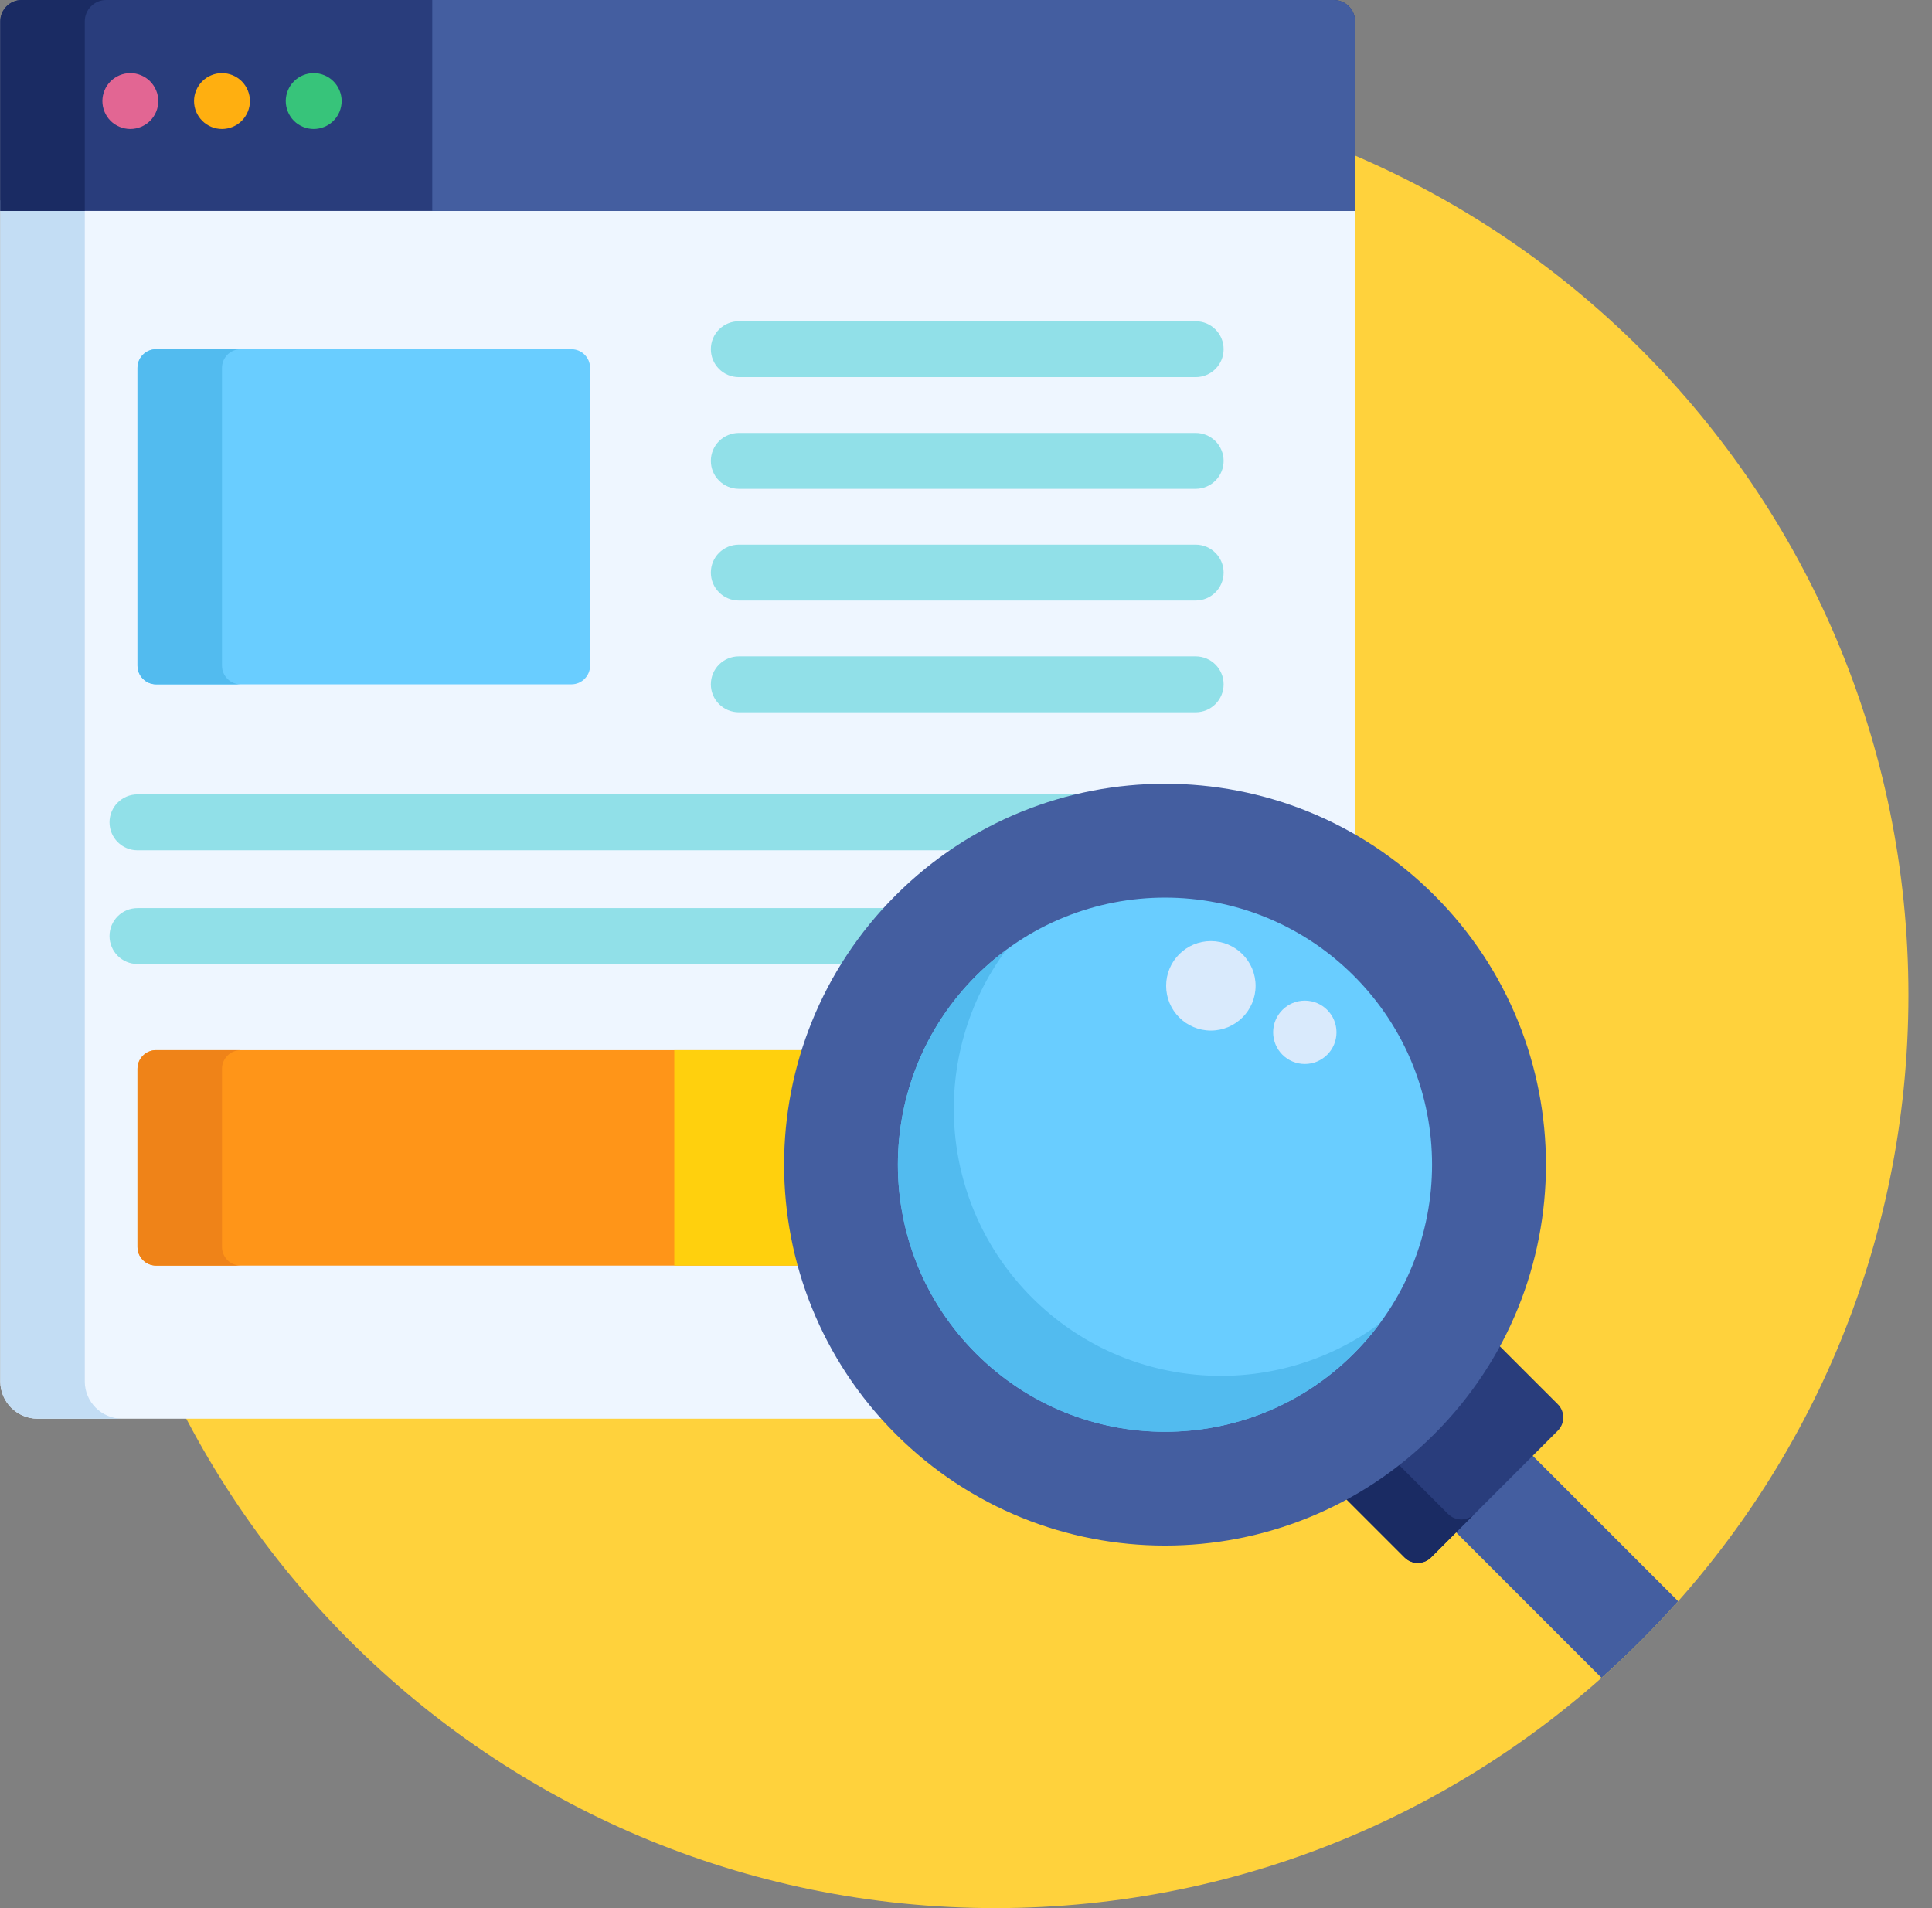 <?xml version="1.0" encoding="UTF-8"?> <svg xmlns="http://www.w3.org/2000/svg" width="81" height="80" viewBox="0 0 81 80" fill="none"><rect x="0" y="0" width="81" height="80" fill="#808080" stroke="none"/><path d="M41.73 80C62.873 80 80.012 62.861 80.012 41.719C80.012 20.577 62.873 3.438 41.73 3.438C20.588 3.438 3.449 20.577 3.449 41.719C3.449 62.861 20.588 80 41.73 80Z" fill="#FFD23C"></path><path d="M37.771 37.759C40.729 34.801 44.661 33.172 48.843 33.172C51.693 33.172 54.425 33.929 56.813 35.346V8.4H0.012V57.918C0.012 58.777 0.715 59.48 1.574 59.48H37.366C31.67 53.348 31.805 43.725 37.771 37.759Z" fill="#EEF6FF"></path><path d="M3.555 57.918V8.4H0.012V57.918C0.012 58.777 0.715 59.48 1.574 59.48H5.118C4.259 59.48 3.555 58.777 3.555 57.918Z" fill="#C3DDF4"></path><path d="M55.92 0H0.905C0.414 0 0.012 0.402 0.012 0.893V8.843H56.813V0.893C56.813 0.402 56.412 0 55.92 0Z" fill="#293D7C"></path><path d="M4.449 0H0.905C0.414 0 0.012 0.402 0.012 0.893V8.843H3.555V0.893C3.555 0.402 3.957 0 4.449 0Z" fill="#1A2B63"></path><path d="M24.739 27.909C24.739 28.339 24.388 28.691 23.958 28.691H6.545C6.115 28.691 5.764 28.339 5.764 27.909V15.422C5.764 14.992 6.115 14.641 6.545 14.641H23.958C24.387 14.641 24.739 14.992 24.739 15.422V27.909H24.739Z" fill="#69CDFF"></path><path d="M9.307 27.909V15.422C9.307 14.992 9.659 14.641 10.089 14.641H6.545C6.115 14.641 5.764 14.992 5.764 15.422V27.909C5.764 28.339 6.115 28.691 6.545 28.691H10.089C9.659 28.691 9.307 28.339 9.307 27.909Z" fill="#52BBEF"></path><path d="M33.941 44.029H6.545C6.115 44.029 5.764 44.381 5.764 44.81V52.281C5.764 52.71 6.115 53.062 6.545 53.062H33.771C32.947 50.107 33.003 46.957 33.941 44.029Z" fill="#FF9518"></path><path d="M9.307 52.281V44.81C9.307 44.381 9.659 44.029 10.089 44.029H6.545C6.115 44.029 5.764 44.381 5.764 44.81V52.281C5.764 52.71 6.115 53.062 6.545 53.062H10.089C9.659 53.062 9.307 52.71 9.307 52.281Z" fill="#EF8318"></path><path d="M33.941 44.029H28.27V53.062H33.771C32.947 50.107 33.003 46.957 33.941 44.029Z" fill="#FFD00D"></path><path d="M50.129 15.812H30.974C30.664 15.812 30.366 15.689 30.146 15.469C29.926 15.249 29.803 14.951 29.803 14.641C29.803 14.33 29.926 14.032 30.146 13.812C30.366 13.592 30.664 13.469 30.974 13.469H50.129C50.776 13.469 51.301 13.993 51.301 14.641C51.301 15.288 50.776 15.812 50.129 15.812ZM50.129 20.496H30.974C30.664 20.496 30.366 20.372 30.146 20.152C29.926 19.933 29.803 19.635 29.803 19.324C29.803 19.013 29.926 18.715 30.146 18.495C30.366 18.276 30.664 18.152 30.974 18.152H50.129C50.44 18.152 50.738 18.276 50.958 18.495C51.177 18.715 51.301 19.013 51.301 19.324C51.301 19.635 51.177 19.933 50.958 20.152C50.738 20.372 50.44 20.496 50.129 20.496ZM50.129 25.179H30.974C30.664 25.179 30.366 25.056 30.146 24.836C29.926 24.616 29.803 24.318 29.803 24.007C29.803 23.696 29.926 23.398 30.146 23.178C30.366 22.959 30.664 22.835 30.974 22.835H50.129C50.776 22.835 51.301 23.36 51.301 24.007C51.301 24.654 50.776 25.179 50.129 25.179ZM50.129 29.862H30.974C30.664 29.862 30.366 29.739 30.146 29.519C29.926 29.299 29.803 29.001 29.803 28.691C29.803 28.38 29.926 28.082 30.146 27.862C30.366 27.642 30.664 27.519 30.974 27.519H50.129C50.776 27.519 51.301 28.043 51.301 28.691C51.301 29.338 50.776 29.862 50.129 29.862ZM46.802 33.305H5.764C5.116 33.305 4.592 33.83 4.592 34.477C4.592 35.124 5.116 35.649 5.764 35.649H40.385C42.322 34.4 44.515 33.599 46.802 33.305ZM37.466 38.073H5.764C5.116 38.073 4.592 38.597 4.592 39.245C4.592 39.892 5.116 40.417 5.764 40.417H35.637C36.171 39.579 36.783 38.794 37.466 38.073Z" fill="#91E0E8"></path><path d="M5.465 5.408C5.156 5.408 4.854 5.283 4.635 5.066C4.417 4.845 4.294 4.547 4.293 4.236C4.293 3.928 4.418 3.627 4.635 3.408C4.856 3.189 5.154 3.065 5.465 3.064C5.773 3.064 6.076 3.189 6.293 3.408C6.512 3.627 6.637 3.929 6.637 4.236C6.637 4.546 6.512 4.847 6.293 5.066C6.073 5.284 5.775 5.407 5.465 5.408Z" fill="#E26693"></path><path d="M9.307 5.408C8.996 5.408 8.698 5.284 8.479 5.064C8.259 4.845 8.135 4.547 8.135 4.236C8.135 3.928 8.26 3.627 8.478 3.408C8.697 3.189 8.999 3.064 9.307 3.064C9.618 3.065 9.916 3.189 10.136 3.408C10.354 3.627 10.479 3.929 10.479 4.236C10.479 4.544 10.353 4.847 10.136 5.064C9.916 5.284 9.618 5.407 9.307 5.408Z" fill="#FFAF10"></path><path d="M13.152 5.408C12.843 5.408 12.541 5.283 12.324 5.066C12.105 4.845 11.981 4.547 11.98 4.236C11.981 3.926 12.104 3.628 12.324 3.408C12.544 3.188 12.842 3.065 13.152 3.064C13.46 3.064 13.763 3.189 13.98 3.408C14.199 3.627 14.324 3.929 14.324 4.236C14.324 4.546 14.199 4.847 13.98 5.066C13.76 5.284 13.463 5.407 13.152 5.408Z" fill="#37C47A"></path><path d="M64.038 60.815L60.826 64.026L67.144 70.345C68.277 69.338 69.35 68.266 70.356 67.133L64.038 60.815Z" fill="#445EA0"></path><path d="M65.313 58.876L62.651 56.215C61.926 57.572 61.004 58.815 59.915 59.903C58.81 61.007 57.571 61.925 56.232 62.643L58.889 65.3C59.193 65.604 59.69 65.604 59.994 65.3L65.313 59.981C65.616 59.678 65.616 59.18 65.313 58.876Z" fill="#293D7C"></path><path d="M60.712 63.477L58.44 61.205C57.746 61.746 57.008 62.227 56.232 62.643L58.889 65.3C59.193 65.604 59.69 65.604 59.994 65.3L61.817 63.477C61.67 63.623 61.472 63.705 61.265 63.705C61.057 63.705 60.859 63.623 60.712 63.477Z" fill="#1A2B63"></path><path d="M60.137 37.537C66.374 43.774 66.374 53.886 60.136 60.123C53.9 66.36 43.788 66.36 37.551 60.123C31.314 53.886 31.314 43.774 37.551 37.537C43.788 31.3 53.9 31.3 60.137 37.537Z" fill="#445EA0"></path><path d="M56.76 56.748C52.388 61.121 45.297 61.121 40.924 56.748C36.551 52.376 36.551 45.285 40.924 40.912C45.297 36.54 52.388 36.54 56.76 40.912C61.133 45.285 61.133 52.376 56.76 56.748Z" fill="#69CDFF"></path><path d="M56.76 56.749C57.153 56.357 57.515 55.936 57.845 55.49C53.462 58.741 47.243 58.38 43.268 54.405C39.293 50.431 38.932 44.212 42.183 39.828C41.737 40.158 41.317 40.521 40.924 40.913C36.551 45.286 36.551 52.376 40.924 56.749C45.297 61.122 52.388 61.122 56.76 56.749Z" fill="#52BBEF"></path><path d="M55.92 0H18.123V8.843H56.813V0.893C56.813 0.402 56.412 0 55.92 0Z" fill="#445EA0"></path><path d="M50.766 43.207C51.801 43.207 52.641 42.368 52.641 41.332C52.641 40.297 51.801 39.457 50.766 39.457C49.73 39.457 48.891 40.297 48.891 41.332C48.891 42.368 49.73 43.207 50.766 43.207Z" fill="#D9EAFC"></path><path d="M54.705 44.609C55.439 44.609 56.033 44.015 56.033 43.281C56.033 42.548 55.439 41.953 54.705 41.953C53.972 41.953 53.377 42.548 53.377 43.281C53.377 44.015 53.972 44.609 54.705 44.609Z" fill="#D9EAFC"></path></svg> 